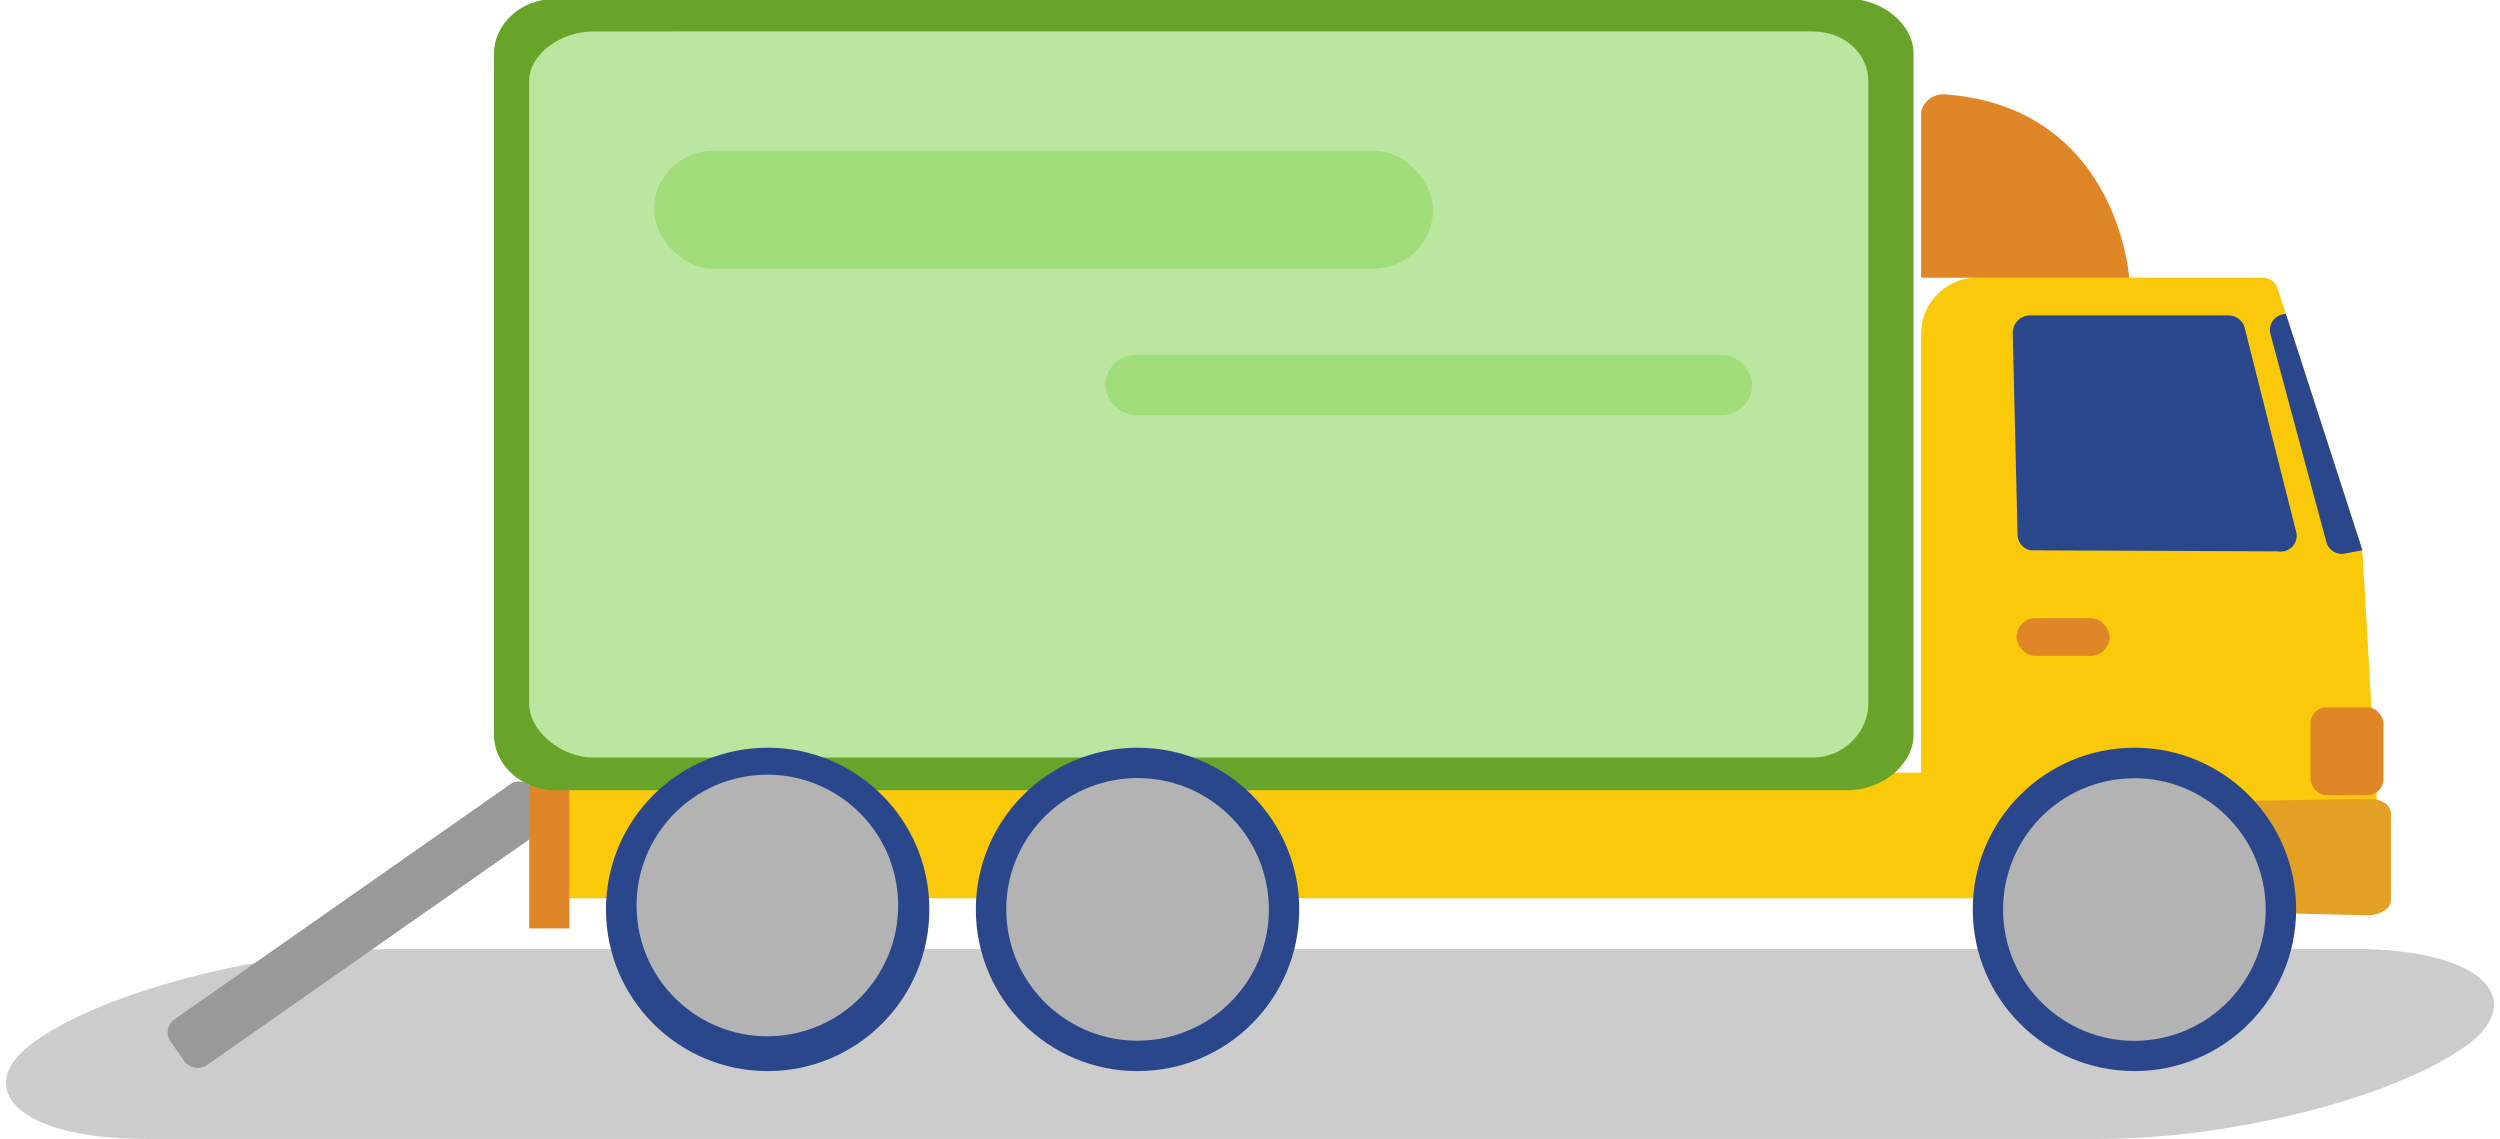 <?xml version="1.0" encoding="UTF-8" standalone="no"?>
<!-- Created with Inkscape (http://www.inkscape.org/) -->

<svg
   width="132.899mm"
   height="60.543mm"
   viewBox="0 0 132.899 60.543"
   version="1.1"
   id="svg3587"
   xmlns="http://www.w3.org/2000/svg"
   xmlns:svg="http://www.w3.org/2000/svg">
  <defs
     id="defs3584">
    <marker
       style="overflow:visible"
       id="Arrow1Lstart"
       refX="0"
       refY="0"
       orient="auto">
      <path
         transform="matrix(0.8,0,0,0.8,10,0)"
         style="fill:context-stroke;fill-rule:evenodd;stroke:context-stroke;stroke-width:1pt"
         d="M 0,0 5,-5 -12.5,0 5,5 Z"
         id="path61365" />
    </marker>
  </defs>
  <g
     id="layer1"
     transform="translate(-23.894,-80.189)">
    <g
       id="g2667"
       transform="translate(-857.295,-610.894)"
       style="display:inline;mix-blend-mode:normal">
      <rect
         style="font-variation-settings:normal;mix-blend-mode:normal;vector-effect:none;fill:#cccccc;fill-opacity:1;stroke:none;stroke-width:0.291px;stroke-linecap:butt;stroke-linejoin:miter;stroke-miterlimit:4;stroke-dasharray:none;stroke-dashoffset:0;stroke-opacity:1;-inkscape-stroke:none;stop-color:#000000"
         id="rect28533"
         width="129.564"
         height="16.827"
         x="1878.294"
         y="1235.884"
         ry="8.413"
         rx="12.855"
         transform="matrix(1,0,-0.8,0.6,0,0)" />
      <g
         id="g121877"
         transform="matrix(0.546,0,0,0.546,347.708,331.055)">
        <rect
           style="fill:#999999;fill-opacity:1;stroke:#a07800;stroke-width:0;stroke-miterlimit:3.1;stroke-dasharray:none;stroke-opacity:1;marker-start:url(#Arrow1Lstart);paint-order:normal"
           id="rect61363"
           width="43.02"
           height="5.459"
           x="-420.622"
           y="-1197.07"
           transform="rotate(145)"
           ry="1.528" />
        <g
           id="g60693"
           transform="matrix(0.213,0,0,0.213,1025.166,659.272)">
          <rect
             x="29.86"
             y="353.73"
             width="673.4"
             height="57.42"
             style="fill:#f9c90a;fill-opacity:1"
             id="rect60614" />
          <rect
             x="16.08"
             y="353.73"
             width="18.38"
             height="71.21"
             style="fill:#df8727;fill-opacity:1"
             id="rect60616" />
          <path
             d="M 648.89,25.14 C 648.89,11.46 634.43,0 618.75,0 H 28.11 C 12.42,0 0,11.46 0,25.14 v 311.28 c 0,13.68 12.42,25.35 28.11,25.35 h 590.64 c 15.68,0 30.14,-11.67 30.14,-25.35 z"
             style="fill:#68a429;fill-opacity:1"
             id="path60618" />
          <path
             d="m 628.22,37.69 c 0,-12.52 -10.79,-22.76 -25.58,-22.76 H 45.44 c -14.79,0 -29.36,10.24 -29.36,22.76 v 284.53 c 0,12.52 14.57,24.62 29.36,24.62 h 557.2 c 14.79,0 25.58,-12.1 25.58,-24.62 z"
             style="fill:#bbe69f;fill-opacity:1"
             id="path60620" />
          <path
             d="m 854.23,255.24 a 25.55,25.55 0 0 0 -1.21,-6.43 L 815.24,132.27 a 7.08,7.08 0 0 0 -6.93,-4.79 H 678 a 25.64,25.64 0 0 0 -25.64,25.64 v 232.4 A 25.63,25.63 0 0 0 678,411.15 H 836.1 A 25.63,25.63 0 0 0 861.66,384 Z"
             style="fill:#f9c90a;fill-opacity:1"
             id="path60622" />
          <path
             d="m 864.4,367.68 a 13,13 0 0 0 -7.54,-2.05 l -162.54,3.13 -0.72,46.18 162.39,4 c 6,0 11.11,-2.87 11.11,-6.9 v -39.13 a 5.83,5.83 0 0 0 -2.7,-5.23 z"
             style="fill:#e2a025;fill-opacity:1"
             id="path60624" />
          <path
             d="m 823.75,243.63 -23.45,-93 a 7.66,7.66 0 0 0 -7.07,-5.89 h -91.72 a 8,8 0 0 0 -7.28,8.09 l 2.2,92.28 a 7.34,7.34 0 0 0 6.12,7 l 113,0.48 a 7.27,7.27 0 0 0 8.23,-9 z"
             style="fill:#2b478b;fill-opacity:1"
             id="path60626" />
          <path
             d="m 819.07,144 -1.2,0.2 a 7.29,7.29 0 0 0 -5.85,9.08 l 25.57,95.07 a 7.29,7.29 0 0 0 8.41,5.25 l 8.07,-1.51 z"
             style="fill:#2b478b;fill-opacity:1"
             id="path60628" />
          <rect
             x="695.98"
             y="283.12"
             width="42.49"
             height="17.23"
             rx="8.61"
             style="fill:#df8727;fill-opacity:1"
             id="rect60630" />
          <path
             d="M 663.21,43.71 A 10.45,10.45 0 0 0 655.86,46 c -1.8,1.67 -3.53,3.93 -3.53,6.38 v 75.14 h 95.12 c 0,0 -5.11,-78.03 -84.24,-83.81 z"
             style="fill:#df8727;fill-opacity:1"
             id="path60632" />
          <circle
             cx="749.85"
             cy="416.25"
             r="73.91"
             style="fill:#2b478b;fill-opacity:1"
             id="circle60634" />
          <circle
             cx="749.85"
             cy="416.25"
             r="60.02"
             transform="rotate(-6.26,750.425,416.493)"
             style="font-variation-settings:normal;opacity:1;vector-effect:none;fill:#b3b3b3;fill-opacity:1;stroke-width:0.996;stroke-linecap:butt;stroke-linejoin:miter;stroke-miterlimit:4;stroke-dasharray:none;stroke-dashoffset:0;stroke-opacity:1;-inkscape-stroke:none;stop-color:#000000;stop-opacity:1"
             id="circle60636" />
          <circle
             cx="294.17"
             cy="416.25"
             r="73.91"
             style="fill:#2b478b;fill-opacity:1"
             id="circle60638" />
          <circle
             cx="294.17"
             cy="416.25"
             r="60.02"
             transform="rotate(-7.02,294.076,416.104)"
             style="font-variation-settings:normal;opacity:1;vector-effect:none;fill:#b3b3b3;fill-opacity:1;stroke-width:0.996;stroke-linecap:butt;stroke-linejoin:miter;stroke-miterlimit:4;stroke-dasharray:none;stroke-dashoffset:0;stroke-opacity:1;-inkscape-stroke:none;stop-color:#000000;stop-opacity:1"
             id="circle60640" />
          <circle
             cx="125.1"
             cy="416.25"
             r="73.91"
             style="fill:#2b478b;fill-opacity:1"
             id="circle60642" />
          <circle
             cx="125.1"
             cy="416.25"
             r="60.02"
             transform="matrix(0.99,-0.11,0.11,0.99,-44.67,16.14)"
             style="fill:#b3b3b3;fill-opacity:1"
             id="circle60644" />
          <rect
             x="830.35"
             y="323.87"
             width="33.31"
             height="40.2"
             rx="7.3"
             style="fill:#df8727;fill-opacity:1"
             id="rect60646" />
          <rect
             style="font-variation-settings:normal;opacity:1;vector-effect:none;fill:#a2dd7b;fill-opacity:1;stroke:none;stroke-width:0.996;stroke-linecap:butt;stroke-linejoin:miter;stroke-miterlimit:4;stroke-dasharray:none;stroke-dashoffset:0;stroke-opacity:1;-inkscape-stroke:none;stop-color:#000000;stop-opacity:1"
             id="rect16138"
             width="356.087"
             height="53.873"
             x="73.153"
             y="69.451"
             ry="26.936" />
          <rect
             style="font-variation-settings:normal;opacity:1;vector-effect:none;fill:#a2dd7b;fill-opacity:1;stroke:none;stroke-width:0.996;stroke-linecap:butt;stroke-linejoin:miter;stroke-miterlimit:4;stroke-dasharray:none;stroke-dashoffset:0;stroke-opacity:1;-inkscape-stroke:none;stop-color:#000000;stop-opacity:1"
             id="rect16140"
             width="295.644"
             height="27.593"
             x="279.447"
             y="162.744"
             ry="13.797" />
        </g>
      </g>
    </g>
  </g>
</svg>
